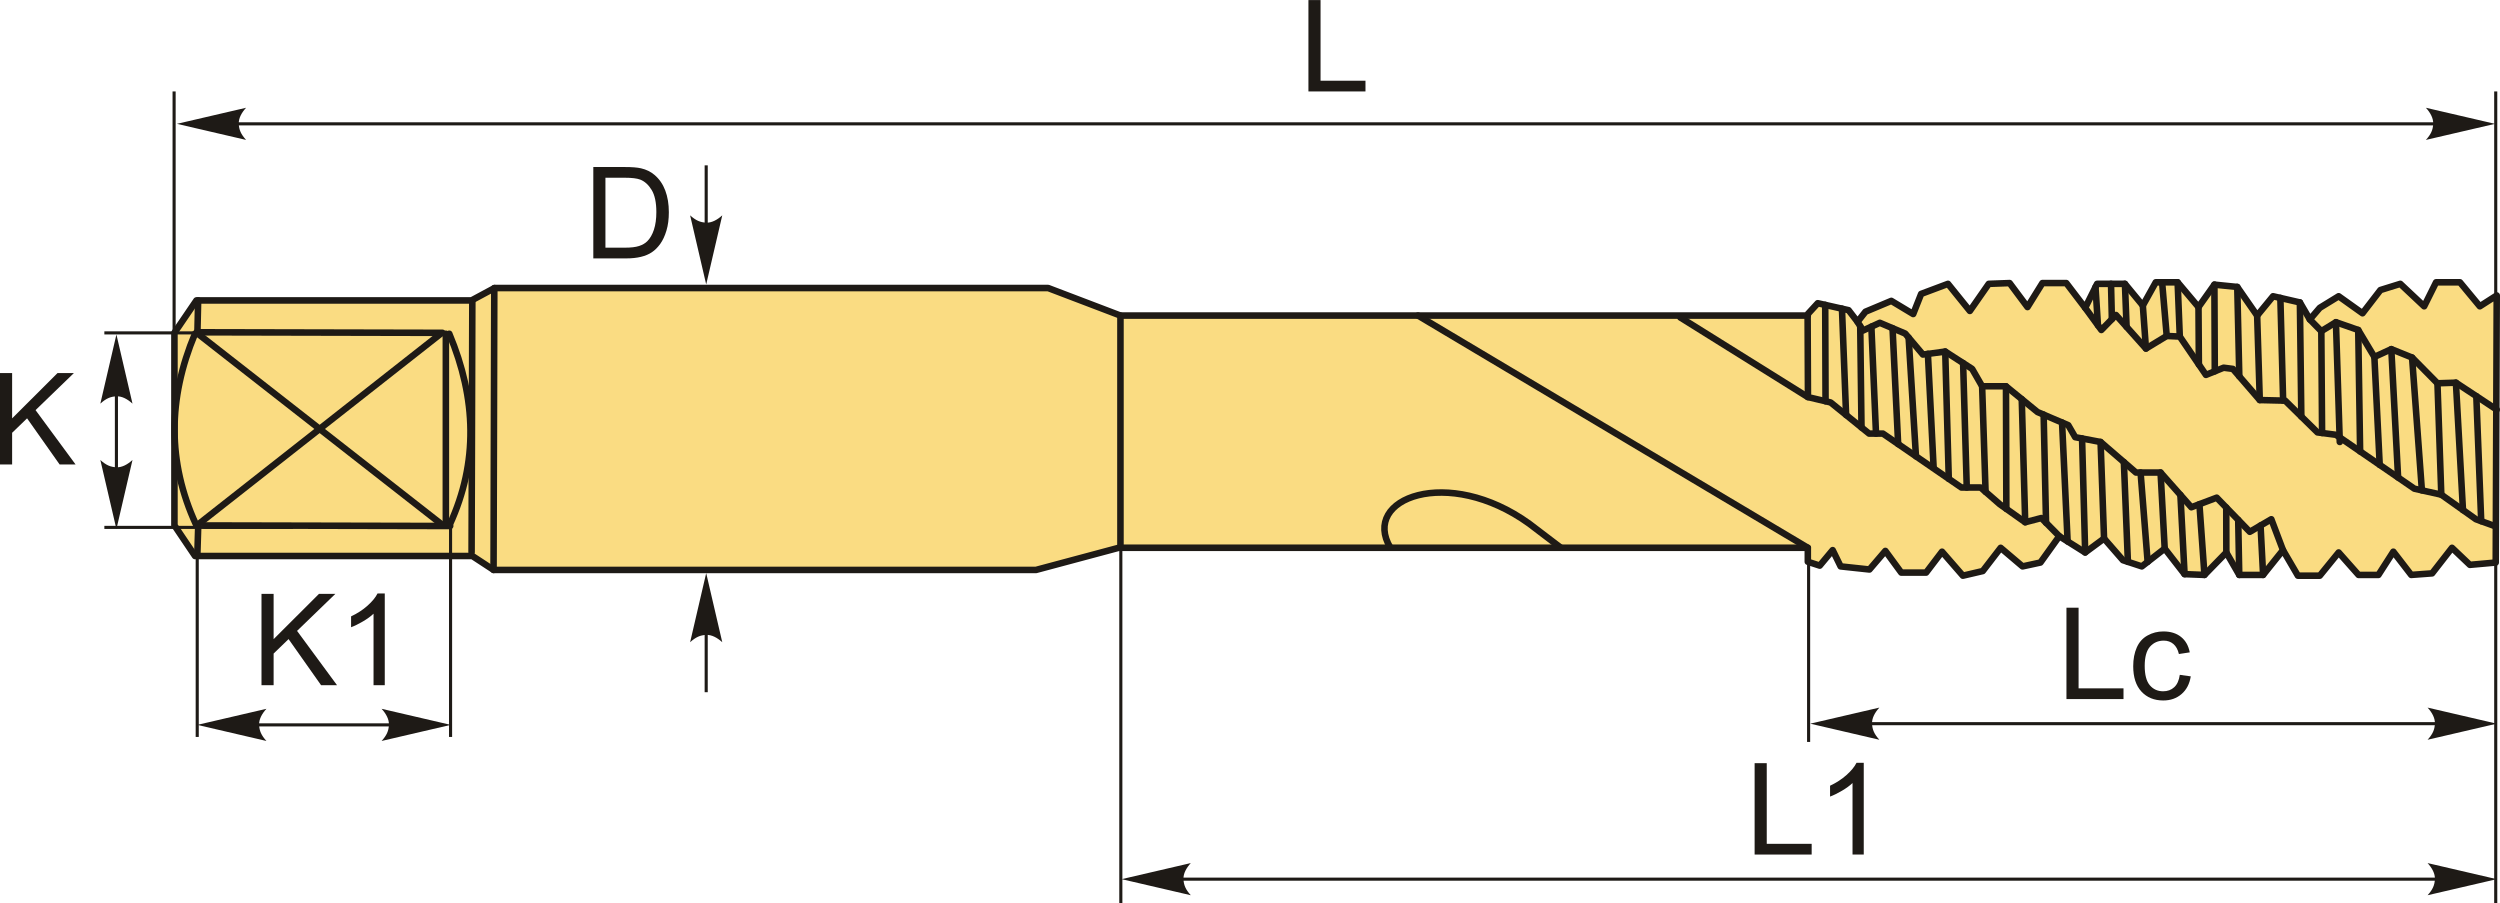 <?xml version="1.0" encoding="UTF-8"?>
<!DOCTYPE svg PUBLIC "-//W3C//DTD SVG 1.1//EN" "http://www.w3.org/Graphics/SVG/1.1/DTD/svg11.dtd">
<!-- Creator: CorelDRAW 2018 (64-Bit) -->
<svg xmlns="http://www.w3.org/2000/svg" xml:space="preserve" width="1907px" height="689px" version="1.1" style="shape-rendering:geometricPrecision; text-rendering:geometricPrecision; image-rendering:optimizeQuality; fill-rule:evenodd; clip-rule:evenodd"
viewBox="0 0 1909.5 689.8"
 xmlns:xlink="http://www.w3.org/1999/xlink">
 <defs>
  <style type="text/css">
   <![CDATA[
    .str1 {stroke:#1E1A16;stroke-width:2.37;stroke-miterlimit:22.926}
    .str0 {stroke:#1E1A16;stroke-width:5.01;stroke-linecap:round;stroke-linejoin:round;stroke-miterlimit:22.926}
    .fil1 {fill:none}
    .fil0 {fill:#FADC82}
    .fil3 {fill:#1E1A16;fill-rule:nonzero}
    .fil2 {fill:#1E1A16;fill-rule:nonzero}
   ]]>
  </style>
 </defs>
 <g id="Layer_x0020_1">
  <g id="_2930860421968">
   <polygon class="fil0 str0" points="148.99,424.63 133.23,401.26 133.23,254.12 150.04,229.42 360.14,229.42 377.7,219.96 800.62,219.96 855.8,240.98 1329.26,240.98 1380.81,240.98 1380.81,239.81 1388.4,231.54 1411.94,236.86 1418.78,245.73 1424.85,238.04 1444.59,229.76 1461.3,239.81 1467.37,224.44 1487.87,216.75 1504.58,237.45 1519,216.75 1534.95,216.16 1548.61,234.49 1560,216.16 1578.23,216.16 1592.65,235.08 1601.76,216.75 1623.02,216.75 1636.69,233.31 1646.56,215.57 1663.27,215.57 1679.21,234.49 1691.36,217.35 1708.82,219.12 1724.01,241 1736.16,226.22 1756.66,230.95 1764.25,243.95 1771.84,235.08 1786.27,226.22 1804.49,239.22 1818.16,221.48 1833.35,216.75 1851.57,233.9 1860.68,215.57 1878.9,215.57 1894.09,233.9 1907,225.62 1906.24,429.61 1886.5,431.38 1872.83,418.37 1857.64,437.88 1841.7,439.07 1828.03,421.33 1816.64,439.07 1801.46,439.07 1786.27,421.92 1771.84,439.66 1755.14,439.66 1743.75,420.14 1728.56,439.07 1710.34,439.07 1700.47,421.92 1683.77,439.07 1668.58,438.47 1653.4,418.96 1635.93,432.56 1621.51,427.83 1607.08,411.28 1592.65,421.92 1572.91,409.5 1558.48,429.61 1544.82,432.56 1528.11,418.37 1514.45,436.11 1499.26,439.66 1483.32,421.33 1471.17,437.29 1452.18,437.29 1440.04,420.74 1427.89,434.93 1405.87,432.56 1399.79,420.14 1389.92,431.97 1380.81,429.01 1380.81,418.34 854.48,418.34 791.29,435.27 377.04,435.27 360.8,424.63 "/>
   <line class="fil1 str0" x1="156.12" y1="401.29" x2="343.84" y2= "401.71" />
   <line class="fil1 str0" x1="150.21" y1="253.74" x2="337.93" y2= "254.16" />
   <path class="fil1 str0" d="M148.93 254.87c-20.84,49.71 -21,98.19 0.69,145.54"/>
   <line class="fil1 str0" x1="336.62" y1="254.87" x2="151.48" y2= "400.41" />
   <line class="fil1 str0" x1="151.14" y1="254.87" x2="337.3" y2= "400.41" />
   <line class="fil1 str0" x1="855.8" y1="240.98" x2="855.8" y2= "418.34" />
   <path class="fil1 str0" d="M1061.99 418.34c-22.79,-37.95 44.16,-63.01 106.02,-18.42l24.21 18.42"/>
   <polyline class="fil1 str0" points="1907,312.83 1875.82,292.24 1861.73,292.7 1842.34,273.03 1826.48,266.63 1813.55,272.57 1801.22,251.99 1784.18,246.04 1773.02,252.9 1764.25,243.95 "/>
   <polyline class="fil1 str0" points="1906.24,402.03 1891.1,396.54 1864.66,377.78 1844.1,373.21 1784.18,332.04 1770.08,330.21 1745.41,305.97 1726.02,305.51 1705.46,281.72 1698.41,280.81 1684.9,286.3 1664.93,257.02 1654.94,256.56 1639.08,266.17 1616.17,240.55 1605.01,251.99 1592.65,235.08 "/>
   <line class="fil1 str0" x1="1891.41" y1="302.53" x2="1895.15" y2= "398.01" />
   <line class="fil1 str0" x1="1875.82" y1="292.24" x2="1881.22" y2= "389.54" />
   <line class="fil1 str0" x1="1861.73" y1="292.7" x2="1864.66" y2= "377.78" />
   <line class="fil1 str0" x1="1842.34" y1="273.03" x2="1849.84" y2= "374.49" />
   <line class="fil1 str0" x1="1826.48" y1="266.63" x2="1831.67" y2= "364.67" />
   <line class="fil1 str0" x1="1813.55" y1="272.57" x2="1817.62" y2= "355.02" />
   <line class="fil1 str0" x1="1801.22" y1="251.99" x2="1802.66" y2= "344.74" />
   <line class="fil1 str0" x1="1784.18" y1="246.04" x2="1787.12" y2= "337.53" />
   <line class="fil1 str0" x1="1773.02" y1="252.9" x2="1773.61" y2= "330.67" />
   <line class="fil1 str0" x1="1756.66" y1="230.94" x2="1757.75" y2= "318.09" />
   <line class="fil1 str0" x1="1741.74" y1="227.5" x2="1743.86" y2= "305.81" />
   <line class="fil1 str0" x1="1724.01" y1="241" x2="1726.02" y2= "305.51" />
   <line class="fil1 str0" x1="1708.82" y1="219.12" x2="1710.38" y2= "287.41" />
   <line class="fil1 str0" x1="1691.36" y1="217.35" x2="1691.66" y2= "283.55" />
   <line class="fil1 str0" x1="1679.21" y1="234.49" x2="1679.5" y2= "278.38" />
   <line class="fil1 str0" x1="1663.27" y1="215.57" x2="1664.93" y2= "257.02" />
   <line class="fil1 str0" x1="1651.42" y1="215.57" x2="1654.94" y2= "256.56" />
   <line class="fil1 str0" x1="1636.69" y1="233.31" x2="1639.08" y2= "266.17" />
   <line class="fil1 str0" x1="1623.02" y1="216.76" x2="1624.29" y2= "249.62" />
   <line class="fil1 str0" x1="1612.4" y1="216.76" x2="1613.05" y2= "243.75" />
   <line class="fil1 str0" x1="1600.54" y1="219.22" x2="1602.41" y2= "248.44" />
   <polyline class="fil1 str0" points="1572.91,409.5 1559.19,395.62 1546.85,398.83 1527.46,385.1 1512.78,372.3 1498.09,372.3 1438.17,331.12 1427.6,331.12 1398.23,307.34 1380.81,303.22 "/>
   <polyline class="fil1 str0" points="1418.78,245.73 1422.9,252.44 1435.82,246.5 1455.21,254.73 1468.72,270.74 1485.76,268.46 1506.32,281.72 1513.95,294.99 1532.17,294.99 1556.25,314.66 1579.75,324.72 1585.04,333.87 1604.42,337.53 1631.44,360.86 1650.24,360.86 1673.74,387.39 1693.13,380.07 1718.39,406.15 1734.83,396.54 1743.75,420.14 "/>
   <line class="fil1 str0" x1="1728.56" y1="439.07" x2="1726.61" y2= "401.34" />
   <line class="fil1 str0" x1="1710.34" y1="439.07" x2="1709.54" y2= "397.01" />
   <line class="fil1 str0" x1="1700.47" y1="421.92" x2="1700.41" y2= "387.59" />
   <line class="fil1 str0" x1="1683.77" y1="439.07" x2="1679.91" y2= "385.06" />
   <line class="fil1 str0" x1="1668.58" y1="438.47" x2="1665.39" y2= "377.96" />
   <line class="fil1 str0" x1="1653.4" y1="418.96" x2="1650.24" y2= "360.86" />
   <line class="fil1 str0" x1="1640.37" y1="429.11" x2="1634.97" y2= "360.86" />
   <line class="fil1 str0" x1="1625.29" y1="429.07" x2="1622.21" y2= "352.88" />
   <line class="fil1 str0" x1="1607.08" y1="411.28" x2="1604.42" y2= "337.53" />
   <line class="fil1 str0" x1="1592.65" y1="421.92" x2="1590.28" y2= "334.86" />
   <line class="fil1 str0" x1="1579.25" y1="413.49" x2="1574.99" y2= "322.68" />
   <line class="fil1 str0" x1="1562.77" y1="399.25" x2="1560.94" y2= "316.67" />
   <line class="fil1 str0" x1="1546.85" y1="398.83" x2="1544.21" y2= "304.82" />
   <line class="fil1 str0" x1="1532.44" y1="388.62" x2="1532.17" y2= "294.99" />
   <line class="fil1 str0" x1="1516.58" y1="375.61" x2="1513.95" y2= "294.99" />
   <line class="fil1 str0" x1="1502.21" y1="372.3" x2="1499.42" y2= "277.27" />
   <line class="fil1 str0" x1="1488.48" y1="365.69" x2="1485.76" y2= "268.46" />
   <line class="fil1 str0" x1="1476.86" y1="356.36" x2="1472.52" y2= "270.23" />
   <line class="fil1 str0" x1="1463.41" y1="348.47" x2="1457.81" y2= "257.81" />
   <line class="fil1 str0" x1="1445.52" y1="250.62" x2="1449.81" y2= "339.12" />
   <line class="fil1 str0" x1="1429.36" y1="249.47" x2="1432.89" y2= "331.13" />
   <line class="fil1 str0" x1="1420.84" y1="249.09" x2="1421.81" y2= "326.44" />
   <line class="fil1 str0" x1="1406.89" y1="235.72" x2="1410.05" y2= "316.91" />
   <line class="fil1 str0" x1="1394.1" y1="232.82" x2="1394.35" y2= "306.42" />
   <line class="fil1 str0" x1="1380.66" y1="241.32" x2="1380.91" y2= "300.73" />
   <line class="fil1 str0" x1="1380.81" y1="418.34" x2="1083.07" y2= "240.98" />
   <line class="fil1 str0" x1="1380.81" y1="303.22" x2="1283.46" y2= "242.45" />
   <line class="fil1 str1" x1="132.98" y1="340.04" x2="132.98" y2= "69.79" />
   <line class="fil1 str1" x1="1906.24" y1="689.8" x2="1906.24" y2= "69.79" />
   <line class="fil1 str1" x1="148.99" y1="94.54" x2="1879.74" y2= "94.54" />
   <path id="стрелка.cdr" class="fil2" d="M135.14 94.54l52.82 -12.29c-3.45,3.8 -5.77,8.01 -5.59,12.27 0.19,4.54 1.64,7.96 5.59,12.3l-52.82 -12.28z"/>
   <path id="стрелка.cdr_0" class="fil2" d="M1905.7 94.54l-52.82 -12.29c3.46,3.8 5.77,8.01 5.6,12.27 -0.2,4.54 -1.64,7.96 -5.6,12.3l52.82 -12.28z"/>
   <polygon class="fil3" points="999.38,69.79 999.38,0 1008.64,0 1008.64,61.6 1042.95,61.6 1042.95,69.79 "/>
   <line class="fil1 str1" x1="1412.21" y1="552.69" x2="1887.95" y2= "552.69" />
   <path id="стрелка.cdr_1" class="fil2" d="M1907 552.69l-52.82 -12.28c3.46,3.8 5.77,8.01 5.6,12.27 -0.2,4.54 -1.64,7.96 -5.6,12.3l52.82 -12.29z"/>
   <path id="стрелка.cdr_2" class="fil2" d="M1382.65 552.69l52.81 -12.28c-3.45,3.8 -5.76,8.01 -5.59,12.27 0.19,4.54 1.64,7.96 5.59,12.3l-52.81 -12.29z"/>
   <polygon class="fil3" points="1578.36,533.9 1578.36,464.11 1587.62,464.11 1587.62,525.71 1621.93,525.71 1621.93,533.9 "/>
   <path id="1" class="fil3" d="M1664.93 515.38l8.38 1.17c-0.92,5.77 -3.26,10.27 -7.05,13.53 -3.78,3.27 -8.44,4.89 -13.95,4.89 -6.9,0 -12.46,-2.26 -16.65,-6.77 -4.21,-4.52 -6.31,-10.99 -6.31,-19.4 0,-5.46 0.91,-10.22 2.72,-14.31 1.8,-4.08 4.55,-7.15 8.25,-9.18 3.69,-2.05 7.7,-3.07 12.05,-3.07 5.48,0 9.98,1.38 13.46,4.16 3.49,2.77 5.73,6.72 6.71,11.82l-8.29 1.27c-0.8,-3.4 -2.19,-5.95 -4.22,-7.67 -2.02,-1.7 -4.46,-2.56 -7.31,-2.56 -4.33,0 -7.84,1.54 -10.55,4.62 -2.7,3.11 -4.04,7.98 -4.04,14.67 0,6.8 1.3,11.72 3.9,14.79 2.61,3.07 6.01,4.61 10.18,4.61 3.38,0 6.19,-1.02 8.43,-3.08 2.26,-2.05 3.69,-5.22 4.29,-9.49z"/>
   <path class="fil3" d="M453.17 197.31l0 -69.79 24.04 0c5.43,0 9.57,0.32 12.43,0.99 4,0.92 7.41,2.6 10.23,5 3.69,3.12 6.44,7.08 8.26,11.93 1.83,4.84 2.74,10.38 2.74,16.6 0,5.3 -0.61,9.99 -1.85,14.08 -1.23,4.1 -2.83,7.49 -4.76,10.17 -1.95,2.68 -4.06,4.8 -6.37,6.32 -2.29,1.55 -5.07,2.72 -8.32,3.51 -3.26,0.8 -7,1.19 -11.22,1.19l-25.18 0zm9.26 -8.19l14.88 0c4.6,0 8.2,-0.42 10.82,-1.28 2.61,-0.86 4.69,-2.07 6.25,-3.63 2.18,-2.19 3.89,-5.15 5.1,-8.85 1.22,-3.7 1.84,-8.19 1.84,-13.47 0,-7.31 -1.2,-12.93 -3.59,-16.86 -2.39,-3.93 -5.3,-6.56 -8.72,-7.9 -2.47,-0.95 -6.45,-1.43 -11.95,-1.43l-14.63 0 0 53.42z"/>
   <g>
    <path id="стрелка.cdr_3" class="fil2" d="M539.39 217.23l12.28 -52.81c-3.79,3.45 -8,5.76 -12.27,5.59 -4.53,-0.19 -7.95,-1.64 -12.29,-5.59l12.28 52.81z"/>
    <line class="fil1 str1" x1="539.39" y1="126.24" x2="539.39" y2= "190.82" />
   </g>
   <g>
    <path id="стрелка.cdr_4" class="fil2" d="M539.39 437.67l12.28 52.81c-3.79,-3.45 -8,-5.76 -12.27,-5.59 -4.53,0.19 -7.95,1.64 -12.29,5.59l12.28 -52.81z"/>
    <line class="fil1 str1" x1="539.39" y1="528.66" x2="539.39" y2= "464.08" />
   </g>
   <line class="fil1 str1" x1="1381.42" y1="566.64" x2="1381.42" y2= "422.57" />
   <line class="fil1 str1" x1="881.8" y1="671.45" x2="1887.95" y2= "671.45" />
   <path id="стрелка.cdr_5" class="fil2" d="M1907 671.45l-52.82 -12.29c3.46,3.8 5.77,8.01 5.6,12.27 -0.2,4.54 -1.64,7.96 -5.6,12.3l52.82 -12.28z"/>
   <path id="стрелка.cdr_6" class="fil2" d="M856.71 671.45l52.82 -12.29c-3.45,3.8 -5.77,8.01 -5.59,12.27 0.19,4.54 1.64,7.96 5.59,12.3l-52.82 -12.28z"/>
   <polygon class="fil3" points="1340.18,652.65 1340.18,582.86 1349.44,582.86 1349.44,644.46 1383.75,644.46 1383.75,652.65 "/>
   <path id="1" class="fil3" d="M1423.54 652.65l-8.58 0 0 -54.62c-2.07,1.99 -4.78,3.95 -8.12,5.92 -3.35,1.96 -6.37,3.44 -9.04,4.42l0 -8.29c4.79,-2.24 8.99,-4.97 12.58,-8.19 3.59,-3.2 6.14,-6.3 7.63,-9.32l5.53 0 0 70.08z"/>
   <line class="fil1 str1" x1="856.09" y1="689.8" x2="856.09" y2= "381.3" />
   <polygon class="fil3" points="199.73,523.31 199.73,453.52 208.99,453.52 208.99,488.12 243.66,453.52 256.17,453.52 226.89,481.82 257.43,523.31 245.25,523.31 220.41,488.09 208.99,499.14 208.99,523.31 "/>
   <path id="1" class="fil3" d="M293.89 523.31l-8.58 0 0 -54.62c-2.06,1.99 -4.77,3.95 -8.12,5.92 -3.35,1.96 -6.37,3.44 -9.03,4.42l0 -8.29c4.79,-2.24 8.98,-4.97 12.57,-8.19 3.59,-3.2 6.14,-6.3 7.64,-9.32l5.52 0 0 70.08z"/>
   <line class="fil1 str1" x1="185.68" y1="553.61" x2="324.61" y2= "553.61" />
   <path id="стрелка.cdr_7" class="fil2" d="M344.28 553.61l-52.82 -12.28c3.45,3.8 5.77,8.01 5.59,12.27 -0.19,4.54 -1.64,7.96 -5.59,12.3l52.82 -12.29z"/>
   <path id="стрелка.cdr_8" class="fil2" d="M150.69 553.61l52.81 -12.28c-3.45,3.8 -5.76,8.01 -5.59,12.27 0.2,4.54 1.64,7.96 5.59,12.3l-52.81 -12.29z"/>
   <line class="fil1 str1" x1="150.64" y1="562.83" x2="150.64" y2= "418.76" />
   <line class="fil1 str1" x1="344.14" y1="562.83" x2="344.14" y2= "397.31" />
   <line class="fil1 str1" x1="88.92" y1="267.26" x2="88.92" y2= "389.15" />
   <path id="стрелка.cdr_9" class="fil2" d="M88.92 404.09l12.28 -52.82c-3.79,3.46 -8,5.77 -12.26,5.59 -4.54,-0.19 -7.96,-1.64 -12.3,-5.59l12.28 52.82z"/>
   <path id="стрелка.cdr_10" class="fil2" d="M88.92 255.44l12.28 52.81c-3.79,-3.45 -8,-5.76 -12.26,-5.59 -4.54,0.19 -7.96,1.64 -12.3,5.59l12.28 -52.81z"/>
   <line class="fil1 str1" x1="79.71" y1="254.21" x2="223.78" y2= "254.21" />
   <line class="fil1 str1" x1="79.71" y1="402.77" x2="223.78" y2= "402.77" />
   <polygon class="fil3" points="0,354.69 0,284.9 9.26,284.9 9.26,319.5 43.93,284.9 56.44,284.9 27.16,313.2 57.71,354.69 45.52,354.69 20.68,319.47 9.26,330.51 9.26,354.69 "/>
   <line class="fil1 str0" x1="360.76" y1="229.42" x2="360.2" y2= "421.69" />
   <line class="fil1 str0" x1="340.54" y1="254.87" x2="340.54" y2= "400.41" />
   <path class="fil1 str0" d="M343.15 254.87c20.84,49.71 22.18,98.19 0.49,145.54"/>
   <line class="fil1 str0" x1="377.54" y1="219.96" x2="376.98" y2= "435.27" />
   <line class="fil1 str0" x1="151.35" y1="229.42" x2="150.78" y2= "254.21" />
   <line class="fil1 str0" x1="151.35" y1="403.35" x2="150.78" y2= "422.23" />
  </g>
 </g>
</svg>
